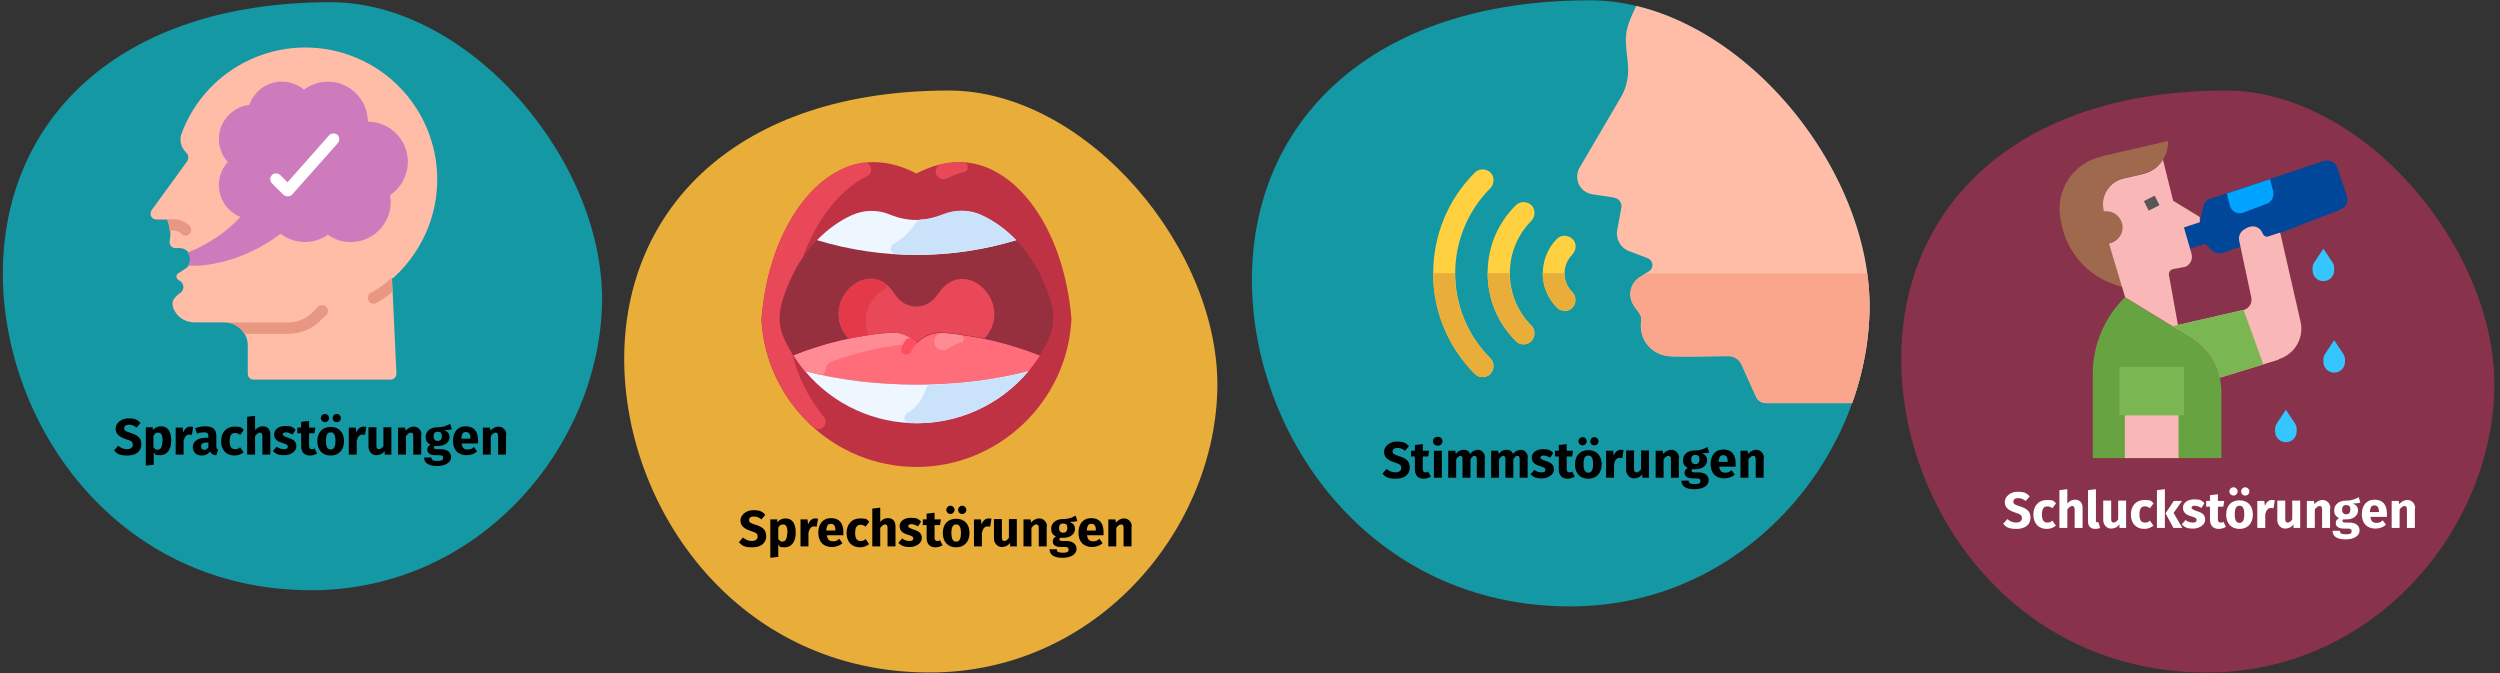 <?xml version="1.0" encoding="UTF-8"?>
<svg xmlns="http://www.w3.org/2000/svg" xmlns:xlink="http://www.w3.org/1999/xlink" version="1.1" viewBox="0 0 787 212">
  <rect x="0" y="0" width="787" height="212" fill="#333333" stroke="none"/>
  <defs>
    <style>
      .cls-1 {
        fill: #004699;
      }

      .cls-1, .cls-2, .cls-3, .cls-4, .cls-5, .cls-6, .cls-7, .cls-8, .cls-9, .cls-10, .cls-11, .cls-12, .cls-13, .cls-14, .cls-15, .cls-16, .cls-17, .cls-18, .cls-19, .cls-20, .cls-21, .cls-22, .cls-23, .cls-24, .cls-25, .cls-26, .cls-27, .cls-28 {
        stroke-width: 0px;
      }

      .cls-2 {
        fill: #ffbda8;
      }

      .cls-3 {
        fill: #36c6ff;
      }

      .cls-4 {
        fill: #7ab753;
      }

      .cls-5 {
        fill: #000;
      }

      .cls-6 {
        fill: #faa68c;
      }

      .cls-7 {
        fill: #9e694c;
      }

      .cls-8 {
        fill: #e33949;
      }

      .cls-9 {
        fill: #bf3243;
      }

      .cls-10 {
        fill: #ff6d7a;
      }

      .cls-11 {
        fill: #e89882;
      }

      .cls-12 {
        fill: #fe4f60;
      }

      .cls-13 {
        fill: #88324c;
      }

      .cls-14 {
        fill: #1398a4;
      }

      .cls-15 {
        fill: none;
      }

      .cls-16 {
        fill: #575757;
      }

      .cls-17 {
        fill: #ff8c95;
      }

      .cls-18 {
        fill: #68a341;
      }

      .cls-29 {
        clip-path: url(#clippath);
      }

      .cls-19 {
        fill: #eef7ff;
      }

      .cls-20 {
        fill: #cbe3fa;
      }

      .cls-21 {
        fill: #fff;
      }

      .cls-22 {
        fill: #f9b7b7;
      }

      .cls-23 {
        fill: #ce7bbe;
      }

      .cls-24 {
        fill: #e9ad3a;
      }

      .cls-25 {
        fill: #e84857;
      }

      .cls-26 {
        fill: #00a4ff;
      }

      .cls-27 {
        fill: #962f3e;
      }

      .cls-28 {
        fill: #ffd140;
      }
    </style>
    <clipPath id="clippath">
      <path id="Path-6" data-name="Path" class="cls-15" d="M494.3,190.9c54.1,0,92.7-45.8,94.2-92.1C590,52.5,545.8.1,500.5.1c-69.5,0-106.4,38.8-106.4,88s37.2,102.8,100.2,102.8Z"></path>
    </clipPath>
  </defs>
  <g id="Ebene_1" data-name="Ebene 1">
    <polygon id="Path" class="cls-15" points="1 0 787 0 787 211.7 1 211.7 1 0"></polygon>
    <g id="Group">
      <path id="Path-2" data-name="Path" class="cls-14" d="M98,185.8c52.5,0,90-44.4,91.5-89.4C191,51.4,148.1.7,104.1.7,36.6.7.9,38.4.9,86.1s36,99.7,97.1,99.7Z"></path>
    </g>
    <g id="Group-2" data-name="Group">
      <path id="Path-3" data-name="Path" class="cls-24" d="M292.7,211.7c52,0,89.1-44,90.5-88.4,1.4-44.4-41-94.8-84.5-94.8-66.8,0-102.2,37.3-102.2,84.5s35.7,98.7,96.2,98.7Z"></path>
    </g>
    <g id="Group-Copy">
      <path id="Path-4" data-name="Path" class="cls-13" d="M694.7,211.7c52,0,89.1-44,90.5-88.4,1.4-44.4-41-94.8-84.5-94.8-66.8,0-102.2,37.3-102.2,84.5s35.7,98.7,96.2,98.7Z"></path>
    </g>
    <g>
      <path class="cls-5" d="M44.2,133.2l-1.2,1.4c-.8-.6-1.5-.9-2.4-.9s-1.5.4-1.5,1.1.4,1,2.1,1.5c2.1.7,3.3,1.5,3.3,3.6s-1.6,3.5-4.4,3.5-3.3-.7-4.2-1.6l1.3-1.5c.8.7,1.7,1.1,2.8,1.1s1.8-.5,1.8-1.4-.4-1.2-2-1.7c-2.5-.8-3.4-1.8-3.4-3.4s1.7-3.2,4-3.2,2.9.5,3.8,1.4Z"></path>
      <path class="cls-5" d="M53.9,138.8c0,2.6-1.3,4.5-3.4,4.5s-1.5-.3-2.1-.9v3.9l-2.5.3v-12.1h2.2v.9c.8-.9,1.7-1.2,2.6-1.2,2.2,0,3.2,1.7,3.2,4.5ZM51.2,138.9c0-2.1-.5-2.7-1.4-2.7s-1.1.4-1.5,1v3.6c.4.5.8.8,1.3.8.9,0,1.5-.8,1.5-2.7Z"></path>
      <path class="cls-5" d="M60.8,134.5l-.4,2.4c-.3,0-.5-.1-.8-.1-1,0-1.5.8-1.8,2v4.3h-2.5v-8.5h2.2l.2,1.6c.4-1.2,1.2-1.9,2.2-1.9s.6,0,.8.1Z"></path>
      <path class="cls-5" d="M68.6,141.7l-.5,1.6c-1,0-1.6-.4-2-1.2-.6.9-1.6,1.3-2.6,1.3-1.7,0-2.8-1.1-2.8-2.7s1.4-2.9,4-2.9h.9v-.4c0-1-.4-1.3-1.4-1.3s-1.4.2-2.2.4l-.6-1.7c1.1-.4,2.2-.6,3.2-.6,2.5,0,3.5,1,3.5,3v3.3c0,.7.2.9.6,1ZM65.6,140.8v-1.5h-.6c-1.2,0-1.7.4-1.7,1.2s.4,1.1,1,1.1,1-.3,1.3-.8Z"></path>
      <path class="cls-5" d="M76.7,135.4l-1.1,1.5c-.5-.4-1-.6-1.6-.6-1.1,0-1.7.7-1.7,2.6s.7,2.5,1.7,2.5,1-.2,1.6-.6l1.1,1.6c-.8.6-1.7,1-2.9,1-2.6,0-4.2-1.8-4.2-4.5s1.6-4.6,4.2-4.6,2.1.4,2.9,1Z"></path>
      <path class="cls-5" d="M85.1,136.9v6.2h-2.5v-5.8c0-.9-.3-1.1-.8-1.1s-1,.4-1.5,1.1v5.8h-2.5v-11.9l2.5-.3v4.5c.7-.8,1.4-1.2,2.4-1.2,1.5,0,2.4.9,2.4,2.6Z"></path>
      <path class="cls-5" d="M93,135.4l-.9,1.4c-.7-.4-1.4-.7-2.1-.7s-1,.3-1,.6.2.6,1.7,1.1c1.7.5,2.6,1.2,2.6,2.7s-1.7,2.8-3.8,2.8-2.7-.5-3.6-1.3l1.2-1.4c.6.5,1.4.8,2.3.8s1.2-.3,1.2-.8-.3-.8-1.8-1.2c-1.7-.5-2.5-1.3-2.5-2.7s1.3-2.6,3.5-2.6,2.3.4,3.1,1Z"></path>
      <path class="cls-5" d="M99.9,142.7c-.6.4-1.5.7-2.3.7-1.9,0-2.8-1.1-2.8-3.1v-3.9h-1.2v-1.8h1.2v-1.8l2.5-.3v2.1h2l-.3,1.8h-1.7v3.9c0,.8.3,1.1.8,1.1s.6,0,.9-.3l.8,1.6Z"></path>
      <path class="cls-5" d="M108.3,138.9c0,2.7-1.6,4.5-4.2,4.5s-4.2-1.7-4.2-4.5,1.6-4.5,4.2-4.5,4.2,1.7,4.2,4.5ZM103.6,131.6c0,.7-.6,1.3-1.3,1.3s-1.3-.6-1.3-1.3.6-1.3,1.3-1.3,1.3.6,1.3,1.3ZM102.6,138.8c0,1.9.5,2.7,1.5,2.7s1.5-.8,1.5-2.7-.5-2.7-1.5-2.7-1.5.8-1.5,2.7ZM107.3,131.6c0,.7-.5,1.3-1.3,1.3s-1.3-.6-1.3-1.3.6-1.3,1.3-1.3,1.3.6,1.3,1.3Z"></path>
      <path class="cls-5" d="M115.3,134.5l-.4,2.4c-.3,0-.5-.1-.8-.1-1,0-1.5.8-1.8,2v4.3h-2.5v-8.5h2.2l.2,1.6c.4-1.2,1.2-1.9,2.2-1.9s.6,0,.8.1Z"></path>
      <path class="cls-5" d="M123.3,143.1h-2.2v-1.1c-.7.9-1.6,1.3-2.7,1.3s-2.4-1-2.4-2.7v-6.1h2.5v5.8c0,.9.3,1.1.8,1.1s1-.4,1.4-1v-5.9h2.5v8.5Z"></path>
      <path class="cls-5" d="M132.6,136.9v6.2h-2.5v-5.8c0-.9-.3-1.1-.8-1.1s-1,.4-1.5,1.1v5.8h-2.5v-8.5h2.2l.2,1c.7-.8,1.5-1.3,2.6-1.3s2.4.9,2.4,2.6Z"></path>
      <path class="cls-5" d="M142.3,135.1c-.6.2-1.4.3-2.4.3,1.1.5,1.6,1.1,1.6,2.2,0,1.6-1.4,2.8-3.6,2.8s-.7,0-1,0c-.2,0-.3.3-.3.5s.1.5.9.5h1.3c2,0,3.2,1,3.2,2.5s-1.5,2.8-4.4,2.8-4.1-1.1-4.1-2.7h2.3c0,.7.3,1.1,1.9,1.1s1.8-.4,1.8-1-.4-.8-1.2-.8h-1.2c-1.9,0-2.6-.8-2.6-1.7s.4-1.2,1-1.6c-1.1-.6-1.5-1.3-1.5-2.4,0-1.9,1.5-3.1,3.7-3.1,1.9,0,3-.5,4-1.1l.6,1.9ZM136.5,137.4c0,.9.5,1.4,1.3,1.4s1.3-.5,1.3-1.5-.4-1.4-1.3-1.4-1.3.5-1.3,1.4Z"></path>
      <path class="cls-5" d="M150.5,139.6h-5.2c.2,1.5.9,1.9,1.9,1.9s1.3-.2,2-.8l1,1.4c-.8.7-1.9,1.2-3.3,1.2-2.8,0-4.3-1.8-4.3-4.5s1.4-4.6,4-4.6,3.9,1.6,3.9,4.4,0,.7,0,.9ZM148.1,138c0-1.2-.4-2-1.4-2s-1.3.5-1.5,2.1h2.8Z"></path>
      <path class="cls-5" d="M159.3,136.9v6.2h-2.5v-5.8c0-.9-.3-1.1-.8-1.1s-1,.4-1.5,1.1v5.8h-2.5v-8.5h2.2l.2,1c.7-.8,1.5-1.3,2.6-1.3s2.4.9,2.4,2.6Z"></path>
    </g>
    <g>
      <path class="cls-5" d="M240.9,162.1l-1.2,1.4c-.8-.6-1.5-.9-2.4-.9s-1.5.4-1.5,1.1.4,1,2.1,1.5c2.1.7,3.3,1.5,3.3,3.6s-1.6,3.5-4.4,3.5-3.3-.7-4.2-1.6l1.3-1.5c.8.7,1.7,1.1,2.8,1.1s1.8-.5,1.8-1.4-.4-1.2-2-1.7c-2.5-.8-3.4-1.8-3.4-3.4s1.7-3.2,4-3.2,2.9.5,3.8,1.4Z"></path>
      <path class="cls-5" d="M250.5,167.8c0,2.6-1.3,4.5-3.4,4.5s-1.5-.3-2.1-.9v3.9l-2.5.3v-12.1h2.2v.9c.8-.9,1.7-1.2,2.6-1.2,2.2,0,3.2,1.7,3.2,4.5ZM247.9,167.8c0-2.1-.5-2.7-1.4-2.7s-1.1.4-1.5,1v3.6c.4.5.8.8,1.3.8.9,0,1.5-.8,1.5-2.7Z"></path>
      <path class="cls-5" d="M257.5,163.4l-.4,2.4c-.3,0-.5-.1-.8-.1-1,0-1.5.8-1.8,2v4.3h-2.5v-8.5h2.2l.2,1.6c.4-1.2,1.2-1.9,2.2-1.9s.6,0,.8.1Z"></path>
      <path class="cls-5" d="M265.5,168.5h-5.2c.2,1.5.9,1.9,1.9,1.9s1.3-.2,2-.8l1,1.4c-.8.7-1.9,1.2-3.3,1.2-2.8,0-4.3-1.8-4.3-4.5s1.4-4.6,4-4.6,3.9,1.6,3.9,4.4,0,.7,0,.9ZM263,166.9c0-1.2-.4-2-1.4-2s-1.3.5-1.5,2.1h2.8Z"></path>
      <path class="cls-5" d="M273.6,164.3l-1.1,1.5c-.5-.4-1-.6-1.6-.6-1.1,0-1.7.7-1.7,2.6s.7,2.5,1.7,2.5,1-.2,1.6-.6l1.1,1.6c-.8.6-1.7,1-2.9,1-2.6,0-4.2-1.8-4.2-4.5s1.6-4.6,4.2-4.6,2.1.4,2.9,1Z"></path>
      <path class="cls-5" d="M281.9,165.8v6.2h-2.5v-5.8c0-.9-.3-1.1-.8-1.1s-1,.4-1.5,1.1v5.8h-2.5v-11.9l2.5-.3v4.5c.7-.8,1.4-1.2,2.4-1.2,1.5,0,2.4.9,2.4,2.6Z"></path>
      <path class="cls-5" d="M289.9,164.3l-.9,1.4c-.7-.4-1.4-.7-2.1-.7s-1,.3-1,.6.2.6,1.7,1.1c1.7.5,2.6,1.2,2.6,2.7s-1.7,2.8-3.8,2.8-2.7-.5-3.6-1.3l1.2-1.4c.6.5,1.4.8,2.3.8s1.2-.3,1.2-.8-.3-.8-1.8-1.2c-1.7-.5-2.5-1.3-2.5-2.7s1.3-2.6,3.5-2.6,2.3.4,3.1,1Z"></path>
      <path class="cls-5" d="M296.8,171.6c-.6.4-1.5.7-2.3.7-1.9,0-2.8-1.1-2.8-3.1v-3.9h-1.2v-1.8h1.2v-1.8l2.5-.3v2.1h2l-.3,1.8h-1.7v3.9c0,.8.3,1.1.8,1.1s.6,0,.9-.3l.8,1.6Z"></path>
      <path class="cls-5" d="M305.2,167.8c0,2.7-1.6,4.5-4.2,4.5s-4.2-1.7-4.2-4.5,1.6-4.5,4.2-4.5,4.2,1.7,4.2,4.5ZM300.5,160.5c0,.7-.6,1.3-1.3,1.3s-1.3-.6-1.3-1.3.6-1.3,1.3-1.3,1.3.6,1.3,1.3ZM299.5,167.8c0,1.9.5,2.7,1.5,2.7s1.5-.8,1.5-2.7-.5-2.7-1.5-2.7-1.5.8-1.5,2.7ZM304.2,160.5c0,.7-.5,1.3-1.3,1.3s-1.3-.6-1.3-1.3.6-1.3,1.3-1.3,1.3.6,1.3,1.3Z"></path>
      <path class="cls-5" d="M312.1,163.4l-.4,2.4c-.3,0-.5-.1-.8-.1-1,0-1.5.8-1.8,2v4.3h-2.5v-8.5h2.2l.2,1.6c.4-1.2,1.2-1.9,2.2-1.9s.6,0,.8.1Z"></path>
      <path class="cls-5" d="M320.2,172h-2.2v-1.1c-.7.9-1.6,1.3-2.7,1.3s-2.4-1-2.4-2.7v-6.1h2.5v5.8c0,.9.3,1.1.8,1.1s1-.4,1.4-1v-5.9h2.5v8.5Z"></path>
      <path class="cls-5" d="M329.5,165.8v6.2h-2.5v-5.8c0-.9-.3-1.1-.8-1.1s-1,.4-1.5,1.1v5.8h-2.5v-8.5h2.2l.2,1c.7-.8,1.5-1.3,2.6-1.3s2.4.9,2.4,2.6Z"></path>
      <path class="cls-5" d="M339.2,164c-.6.2-1.4.3-2.4.3,1.1.5,1.6,1.1,1.6,2.2,0,1.6-1.4,2.8-3.6,2.8s-.7,0-1,0c-.2,0-.3.3-.3.5s.1.5.9.5h1.3c2,0,3.2,1,3.2,2.5s-1.5,2.8-4.4,2.8-4.1-1.1-4.1-2.7h2.3c0,.7.3,1.1,1.9,1.1s1.8-.4,1.8-1-.4-.8-1.2-.8h-1.2c-1.9,0-2.6-.8-2.6-1.7s.4-1.2,1-1.6c-1.1-.6-1.5-1.3-1.5-2.4,0-1.9,1.5-3.1,3.7-3.1,1.9,0,3-.5,4-1.1l.6,1.9ZM333.4,166.3c0,.9.5,1.4,1.3,1.4s1.3-.5,1.3-1.5-.4-1.4-1.3-1.4-1.3.5-1.3,1.4Z"></path>
      <path class="cls-5" d="M347.4,168.5h-5.2c.2,1.5.9,1.9,1.9,1.9s1.3-.2,2-.8l1,1.4c-.8.7-1.9,1.2-3.3,1.2-2.8,0-4.3-1.8-4.3-4.5s1.4-4.6,4-4.6,3.9,1.6,3.9,4.4,0,.7,0,.9ZM345,166.9c0-1.2-.4-2-1.4-2s-1.3.5-1.5,2.1h2.8Z"></path>
      <path class="cls-5" d="M356.2,165.8v6.2h-2.5v-5.8c0-.9-.3-1.1-.8-1.1s-1,.4-1.5,1.1v5.8h-2.5v-8.5h2.2l.2,1c.7-.8,1.5-1.3,2.6-1.3s2.4.9,2.4,2.6Z"></path>
    </g>
    <g>
      <path class="cls-9" d="M305.5,51.3c-3.3-.5-9.2-.7-17,3.3-7.8-4-13.6-3.8-17-3.3-15.9,2.5-29.6,22.1-31.8,49.2,1.3,25.9,22.9,46.5,48.8,46.5s47.5-20.6,48.8-46.5c-2.2-27.1-15.9-46.7-31.8-49.2Z"></path>
      <path class="cls-10" d="M327.4,111.9c-1.7,2.6-3.6,4.9-3.6,4.9-21.3,5.7-49.1,5.7-70.4,0-1.3-1.5-2.5-3.2-3.6-4.9,9.6-3.8,19.8-6.3,30.3-7.1,3.2-.3,6.3,1,8.5,3.3,2.3-2.4,5.4-3.5,8.5-3.3,10.2.8,20.4,3.2,30.3,7.1h0Z"></path>
      <path class="cls-19" d="M323.8,116.8c-18.4,21.9-52,21.9-70.4,0,21.4,5.7,49.1,5.7,70.4,0Z"></path>
      <path class="cls-27" d="M331.2,96.3c-2.2-7.9-5.9-15.1-11.3-20.7-20.4,6.2-42.3,6.2-62.7,0-5.4,5.6-9.1,12.8-11.3,20.7-.9,3.3-.6,6.8.8,10,.9,2,1.9,3.8,3,5.6,9.6-3.8,19.8-6.3,30.3-7.1,3.3-.3,6.3,1,8.5,3.3,2.1-2.3,5.2-3.5,8.5-3.3,10.4.9,20.6,3.2,30.3,7.1,1.1-1.8,2.2-3.7,3-5.6,1.4-3.1,1.7-6.6.8-10h0Z"></path>
      <path class="cls-25" d="M295.3,92.6c8.2-12.9,24.6,3,14.6,14,0,0-4.9-1.2-12.9-1.9-3.3-.3-6.3,1-8.5,3.3-2.1-2.3-5.2-3.5-8.5-3.3-4.3.4-8.6,1-12.9,1.9-10-11.1,6.4-27,14.6-14,3.3,5.2,10.2,5.2,13.5,0h0Z"></path>
      <path class="cls-19" d="M309.1,67.8c4.1,1.9,7.7,4.6,10.8,7.8-20.4,6.2-42.3,6.2-62.7,0,3.1-3.2,6.7-5.9,10.8-7.8,3.9-1.8,8.3-1.9,12.3-.2,5.3,2.2,11.2,2.2,16.5,0,4-1.6,8.4-1.6,12.3.2h0Z"></path>
      <path class="cls-17" d="M302.5,107.8c-1.5.5-3,1.2-4.1,2-.9.7-2.2.6-3.1,0,0,0,0,0,0,0-2.2-1.5-1.2-5.2,1.8-4.9,1.7.1,3.5.3,5.2.6,1.3.2,1.5,2,.3,2.4h0Z"></path>
      <path class="cls-17" d="M257.9,117.9c-1.5-.3-3.1-.7-4.5-1.1-1.3-1.5-2.5-3.2-3.6-4.9,9.6-3.8,19.8-6.3,30.3-7.1,3.2-.3,6.2.9,8.4,3.2-9.1.7-17.9,2.7-26.5,5.7-1.6.6-2.1,1.6-2.1,2.6,0,1.1-1,1.9-2,1.7h0Z"></path>
      <path class="cls-12" d="M288.6,108c-.7.8-1.4,1.7-1.8,2.7-.4.8-1.2,1.2-2,.9-1-.3-1.5-1.4-1-2.3.3-.7.7-1.4,1.2-2.1.5-.8,1.6-.9,2.4-.4.5.3.9.7,1.3,1.2Z"></path>
      <path class="cls-8" d="M273.5,105.5c-2.1.3-4.2.7-6.3,1.1-8.7-9.6,2.6-22.9,11.1-17.7.8.5.8,1.7,0,2.2-4.4,2.6-7.4,8.7-4.8,14.4Z"></path>
      <path class="cls-20" d="M319.9,75.6c-12.3,3.7-25.1,5.2-37.9,4.4-1.6,0-2.2-2.3-.8-3.1,2.9-1.7,5.4-4.1,7.3-7,.3-.4.8-.7,1.3-.8,2.3-.1,4.7-.7,6.9-1.6,4-1.6,8.4-1.6,12.3.2,4.1,1.9,7.7,4.6,10.8,7.8h0Z"></path>
      <path class="cls-20" d="M323.8,116.8c-9.3,11.1-23.2,17.1-37.5,16.4-1.7,0-2.2-2.3-.8-3.1,2.9-1.7,5-4.3,6-7.8.2-.7.8-1.2,1.6-1.2,11.3-.3,21.8-1.8,30.7-4.2Z"></path>
      <g>
        <path class="cls-25" d="M303.5,54.1c-1.7.5-3.5,1.1-5.5,2.1-.6.3-1.4.3-2,0-2.2-1-1.8-4,.4-4.5,2.3-.5,4.6-.7,6.8-.6,1.8,0,2,2.6.3,3.1Z"></path>
        <path class="cls-25" d="M245.9,96.3c-.9,3.3-.6,6.8.8,10,.8,1.8,1.7,3.5,2.7,5.1,1.8,7.4,5.3,14.2,10,19.9,1.8,2.2-1.2,5.1-3.3,3.2-9.5-8.5-15.7-20.5-16.4-34.1,2.2-27.1,15.9-46.7,31.8-49.2,2.8-.4,3.8,3.2,1.4,4.3-9.4,4.6-16.3,14.9-20.2,25.5-3.1,4.5-5.3,9.7-6.9,15.2h0Z"></path>
      </g>
    </g>
    <g>
      <path class="cls-2" d="M123.4,87.5s0,0,0,0l.2,4.5,1.2,25.6c0,1-.7,1.8-1.7,1.9,0,0,0,0,0,0h-43.3c-1,0-1.8-.8-1.8-1.8v-9c0-4-3.3-7.2-7.2-7.2h-9.4c-2.6,0-5-1.2-6.3-3.4-1.9-3.2,0-4.7,1.8-6,1-.8,1.1-2.2.3-3.2-.1-.2-.3-.3-.5-.4l-.7-.5c-.5-.4-.6-1-.3-1.6,0-.1.2-.2.3-.3l2.5-1.6c1.6-1.1,2-3.3.9-4.9-.6-.9-1.7-1.5-2.8-1.5h-1.4c-1,0-1.8-.8-1.8-1.8,0-.1,0-.2,0-.4.2-1.1.3-2.1.2-3.2,0-1.2-.3-2.5-.8-3.6h-3.6c-1,0-1.8-.8-1.8-1.8,0-.4.1-.8.3-1.1l11.2-15.4c.6-.9.5-2.1-.3-2.8-1.6-1.5-2.2-3.8-1.5-5.8,7.9-21.5,31.7-32.6,53.3-24.7,21.5,7.9,32.6,31.7,24.7,53.3-2.4,6.5-6.3,12.2-11.4,16.8Z"></path>
      <path class="cls-23" d="M122.8,61.5c.1.7.2,1.4.2,2.1,0,7-5.7,12.6-12.6,12.6-2.6,0-5.1-.8-7.2-2.3-4.5,3.2-10.5,3-14.9-.3-10.8,8.3-23,10.5-29.1,10,.8-1.3.8-2.9-.1-4.1,6.3-2.5,12-6.3,16.6-11.2-4.1-1.6-6.8-5.6-6.8-10.1,0-2.7,1-5.2,2.8-7.2-1.8-2-2.8-4.6-2.8-7.2,0-5.5,4.1-10.1,9.6-10.8,2-5.7,8.1-8.7,13.8-6.7,1.2.4,2.4,1.1,3.4,1.9,2.2-1.6,4.8-2.5,7.5-2.5,7,0,12.6,5.7,12.6,12.6,7,0,12.6,5.7,12.6,12.6,0,4.2-2.1,8.2-5.6,10.5Z"></path>
      <g>
        <path class="cls-11" d="M59.2,74c-.7.4-1.5.2-2-.3-.7-.7-1.6-1.1-2.6-1.1h-1.3c0-1.2-.3-2.5-.8-3.6h2.1c1.9,0,3.8.8,5.1,2.1.7.7.6,1.8,0,2.5-.1.1-.3.2-.5.3Z"></path>
        <path class="cls-11" d="M123.5,92c-1.6,1.2-3.3,2.4-5,3.4-.3.2-.6.2-.9.2-1,0-1.8-.8-1.8-1.8,0-.7.3-1.3.9-1.6,2.4-1.3,4.6-2.9,6.6-4.7,0,0,0,0,0,0,0,0,0,0,0,0l.2,4.5Z"></path>
        <path class="cls-11" d="M102.6,99.2l-1.7,1.7c-2.7,2.7-6.4,4.2-10.2,4.2h-13.8c-1.3-2.2-3.7-3.6-6.2-3.6h20c2.9,0,5.6-1.1,7.7-3.2l1.7-1.7c.7-.7,1.9-.7,2.6,0s.7,1.9,0,2.6Z"></path>
      </g>
      <path class="cls-21" d="M90.5,61.8c-.5,0-.9-.2-1.3-.5l-3.6-3.6c-.7-.7-.7-1.8,0-2.6.7-.7,1.8-.7,2.6,0,0,0,0,0,0,0l2.3,2.3,13.1-14.8c.7-.7,1.8-.8,2.6-.2.7.7.8,1.8.2,2.6l-14.4,16.2c-.3.4-.8.6-1.3.6h0Z"></path>
    </g>
    <g id="FLAT">
      <path class="cls-1" d="M736.8,66l-18.9,7.3-18.5,6.4c-1.1.2-2.3-.1-3.1-.9l-2.1-2.1-5.1,1.7-1.7-6.8,5.1-1.7,1.2-5.2c.3-1,1.1-1.8,2.1-2.1l5-1.7,13.6-4.5,17.1-5.7c1.8-.6,3.7.4,4.3,2.1l3,8.9c.6,1.7-.3,3.6-2,4.2h0Z"></path>
      <path class="cls-26" d="M713.4,64.2l-7.1,2.7c-1.7.7-3.7-.2-4.3-2,0-.1,0-.2-.1-.4l-.9-3.6,13.6-4.5,1,3.8c.4,1.7-.5,3.4-2.1,4h0Z"></path>
      <path class="cls-22" d="M717.4,113.2l-4.9,1.5-13.7,4.2c-1.2-5.3-4.5-9.9-9.2-12.7l-5.7-3.5,22.2-5.1c0,0,.1,0,.2,0,1.7-.5,2.8-2.2,2.4-4l-3.8-17.8c-.3-1.5.4-3,1.8-3.7l.9-.5c1.7-.8,3.7-.2,4.5,1.5,0,.1.1.3.2.4.3.8,1.1,1.2,1.8.9,0,0,0,0,0,0l3.7-1.2,6.4,28c1.2,5.2-1.8,10.3-6.9,11.9Z"></path>
      <path class="cls-18" d="M689.6,106.2l-20.7-12.6-.2.2c-6.3,6.3-9.9,14.9-9.9,23.9v26.5h40.5v-20.7c0-7.1-3.7-13.6-9.7-17.3Z"></path>
      <path class="cls-22" d="M668.9,130.7h16.9v13.5h-16.9v-13.5Z"></path>
      <path class="cls-4" d="M667.2,115.5h20.3v15.2h-20.3v-15.2Z"></path>
      <path class="cls-7" d="M661.5,49.3c-9,2-14.7,10.9-12.8,19.9l.3,1.6c1.9,8.8,8.2,16,16.8,18.8l2.7.9-4.6-13.9.8-.3c2.6-.9,4.1-3.7,3.2-6.4-.7-2.1-2.6-3.5-4.8-3.5h-.9v-.4c-1-4.5,1.9-8.9,6.3-9.9l6.1-1.4c4.6-1.1,7.9-5.2,7.9-9.9v-.4l-20.9,4.8Z"></path>
      <path class="cls-22" d="M692.6,69.9l-5.1,1.7,2.4,8.3c.5,1.8-.5,3.7-2.3,4.2,0,0-.2,0-.3,0l-3.2.6c-.9.2-1.5,1.1-1.3,2l3.1,17.2-16.9-10.3-5.1-16.9.8-.3c2.6-.9,4.1-3.7,3.2-6.4-.7-2.1-2.6-3.5-4.8-3.5h-.9v-.4c-1-4.5,1.9-8.9,6.3-9.9l6.1-1.4c2.6-.6,4.9-2.2,6.3-4.5l3.2,12.9,8.4,5.1v1.7Z"></path>
      <g>
        <path class="cls-3" d="M734.8,85.1v-.7c0-.7-.2-1.3-.6-1.9l-2.8-4.2-2.8,4.2c-.4.6-.6,1.2-.6,1.9v.7c0,1.9,1.5,3.4,3.4,3.4s3.4-1.5,3.4-3.4Z"></path>
        <path class="cls-3" d="M737.6,111.3l-2.8-4.2-2.8,4.2c-.4.6-.6,1.2-.6,1.9v.7c0,1.9,1.5,3.4,3.4,3.4s3.4-1.5,3.4-3.4v-.7c0-.7-.2-1.3-.6-1.9Z"></path>
        <path class="cls-3" d="M719.6,129l-2.8,4.2c-.4.6-.6,1.2-.6,1.9v.7c0,1.9,1.5,3.4,3.4,3.4s3.4-1.5,3.4-3.4v-.7c0-.7-.2-1.3-.6-1.9l-2.8-4.2Z"></path>
      </g>
      <path class="cls-16" d="M674.9,63.3l3.4-1.7,1.5,3-3.4,1.7-1.5-3Z"></path>
      <path class="cls-4" d="M712.5,114.7l-13.7,4.2c-1.2-5.3-4.5-9.9-9.2-12.7l-5.7-3.5,22.2-5.1c0,0,.1,0,.2,0l6.2,17.1Z"></path>
    </g>
  </g>
  <g id="Ebene_2" data-name="Ebene 2">
    <g id="Group-3" data-name="Group">
      <path id="Path-5" data-name="Path" class="cls-14" d="M494.3,190.9c54.1,0,92.7-45.8,94.2-92.1C590,52.5,545.8.1,500.5.1c-69.5,0-106.4,38.8-106.4,88s37.2,102.8,100.2,102.8Z"></path>
    </g>
    <g class="cls-29">
      <g>
        <g>
          <path class="cls-28" d="M479.6,108.4c-.9,0-1.8-.3-2.4-1-5.7-5.7-8.9-13.3-8.9-21.4s3.1-15.7,8.9-21.4c1.3-1.3,3.5-1.3,4.9,0,1.3,1.3,1.3,3.5,0,4.9-4.4,4.4-6.8,10.3-6.8,16.5s2.4,12.1,6.8,16.5c1.3,1.3,1.3,3.5,0,4.9-.7.7-1.5,1-2.4,1h0Z"></path>
          <path class="cls-28" d="M492.5,97.8c-.9,0-1.8-.3-2.4-1-5.9-5.9-5.9-15.6,0-21.6,1.3-1.3,3.5-1.3,4.9,0s1.3,3.5,0,4.9c-3.3,3.3-3.3,8.6,0,11.9,1.3,1.3,1.3,3.5,0,4.9-.7.7-1.5,1-2.4,1h0Z"></path>
          <path class="cls-28" d="M466.7,118.7c-.9,0-1.8-.3-2.4-1-17.5-17.5-17.5-45.9,0-63.4,1.3-1.3,3.5-1.3,4.9,0,1.3,1.3,1.3,3.5,0,4.9-14.8,14.8-14.8,38.9,0,53.6,1.3,1.3,1.3,3.5,0,4.9-.7.7-1.5,1-2.4,1Z"></path>
        </g>
        <path class="cls-2" d="M594.8,126.9h-38.9c-1.3,0-2.6-.8-3.1-2l-4.6-10.2c-.7-1.6-2.3-2.6-4.1-2.6-6.1.1-13.6.2-17.4.1-4.1,0-6.5-1.8-7.8-3.3-1.8-2-2.6-4.8-2.3-7.7.2-1.7-.3-2.3-1.2-3.5-.7-.9-1.6-2-2-3.6-.6-2.4.3-5,2.4-6.6,0,0,.2-.1.3-.2l3-1.9c1.6-1,1.4-3.4-.4-4.1l-6-2.3c0,0-.2,0-.3-.1-2.5-1.2-3.8-3.9-3.3-6.5l1.3-7c.1-.7,0-1.5-.5-2.1-.4-.6-1.1-.9-1.8-1.1l-6.6-1c-1.6-.2-3.2-1.1-4.1-2.5-1.2-1.8-1.2-4.2-.1-6l12.9-22c2-3.3,2.7-7.3,2.2-11.1,0,0-.9-7.5-.5-8.2,0-5.9,8.7-19.5,9.9-19.5l73,17.6c1.9,0,3.4,1.5,3.4,3.4v110.3c0,1.9-1.5,3.4-3.4,3.4Z"></path>
        <path class="cls-24" d="M477.2,107.4c.7.7,1.5,1,2.4,1s1.8-.3,2.4-1c1.3-1.3,1.3-3.5,0-4.9-4.4-4.4-6.8-10.3-6.8-16.5h-6.9c0,8.1,3.1,15.7,8.9,21.4Z"></path>
        <path class="cls-24" d="M492.5,86h-6.9c0,3.9,1.5,7.8,4.5,10.8.7.7,1.5,1,2.4,1s1.8-.3,2.4-1c1.3-1.3,1.3-3.5,0-4.9-1.6-1.6-2.5-3.8-2.5-5.9h0Z"></path>
        <path class="cls-24" d="M464.3,117.7c.7.7,1.5,1,2.4,1s1.8-.3,2.4-1c1.3-1.3,1.3-3.5,0-4.9-7.4-7.4-11.1-17.1-11.1-26.8h-6.9c0,11.5,4.4,22.9,13.1,31.7Z"></path>
        <path class="cls-6" d="M518.2,86l-2.1,1.3c-.1,0-.2.1-.3.2-2.1,1.6-3,4.2-2.4,6.6.4,1.6,1.3,2.7,2,3.6.9,1.2,1.4,1.8,1.2,3.5-.3,3,.5,5.7,2.3,7.7,1.3,1.4,3.7,3.2,7.8,3.3,3.8,0,11.3,0,17.4-.1,1.7,0,3.3,1,4.1,2.6l4.6,10.2c.6,1.2,1.8,2,3.1,2h38.9c1.9,0,3.4-1.5,3.4-3.4v-37.4h-80.1Z"></path>
      </g>
    </g>
    <g>
      <path class="cls-5" d="M443.5,140.5l-1.2,1.4c-.8-.6-1.5-.9-2.4-.9s-1.5.4-1.5,1.1.4,1,2.1,1.5c2.1.7,3.3,1.5,3.3,3.6s-1.6,3.5-4.4,3.5-3.3-.7-4.2-1.6l1.3-1.5c.8.7,1.7,1.1,2.8,1.1s1.8-.5,1.8-1.4-.4-1.2-2-1.7c-2.5-.8-3.4-1.8-3.4-3.4s1.7-3.2,4-3.2,2.9.5,3.8,1.4Z"></path>
      <path class="cls-5" d="M450.5,150c-.6.4-1.5.7-2.3.7-1.9,0-2.8-1.1-2.8-3.1v-3.9h-1.2v-1.8h1.2v-1.8l2.5-.3v2.1h2l-.3,1.8h-1.7v3.9c0,.8.3,1.1.8,1.1s.6,0,.9-.3l.8,1.6Z"></path>
      <path class="cls-5" d="M454.1,138.9c0,.8-.6,1.4-1.5,1.4s-1.5-.6-1.5-1.4.6-1.4,1.5-1.4,1.5.6,1.5,1.4ZM453.9,150.4h-2.5v-8.5h2.5v8.5Z"></path>
      <path class="cls-5" d="M467.4,144.2v6.2h-2.5v-5.8c0-.9-.3-1.1-.7-1.1-.5,0-.9.4-1.3,1.1v5.8h-2.5v-5.8c0-.9-.3-1.1-.7-1.1s-.9.4-1.3,1.1v5.8h-2.5v-8.5h2.2l.2,1c.6-.8,1.4-1.3,2.5-1.3s1.7.5,2,1.3c.7-.9,1.5-1.3,2.5-1.3s2.2.9,2.2,2.6Z"></path>
      <path class="cls-5" d="M480.9,144.2v6.2h-2.5v-5.8c0-.9-.3-1.1-.7-1.1-.5,0-.9.4-1.3,1.1v5.8h-2.5v-5.8c0-.9-.3-1.1-.7-1.1s-.9.4-1.3,1.1v5.8h-2.5v-8.5h2.2l.2,1c.6-.8,1.4-1.3,2.5-1.3s1.7.5,2,1.3c.7-.9,1.5-1.3,2.5-1.3s2.2.9,2.2,2.6Z"></path>
      <path class="cls-5" d="M488.9,142.7l-.9,1.4c-.7-.4-1.4-.7-2.1-.7s-1,.3-1,.6.2.6,1.7,1.1c1.7.5,2.6,1.2,2.6,2.7s-1.7,2.8-3.8,2.8-2.7-.5-3.6-1.3l1.2-1.4c.6.5,1.4.8,2.3.8s1.2-.3,1.2-.8-.3-.8-1.8-1.2c-1.7-.5-2.5-1.3-2.5-2.7s1.3-2.6,3.5-2.6,2.3.4,3.1,1Z"></path>
      <path class="cls-5" d="M495.8,150c-.6.4-1.5.7-2.3.7-1.9,0-2.8-1.1-2.8-3.1v-3.9h-1.2v-1.8h1.2v-1.8l2.5-.3v2.1h2l-.3,1.8h-1.7v3.9c0,.8.3,1.1.8,1.1s.6,0,.9-.3l.8,1.6Z"></path>
      <path class="cls-5" d="M504.2,146.2c0,2.7-1.6,4.5-4.2,4.5s-4.2-1.7-4.2-4.5,1.6-4.5,4.2-4.5,4.2,1.7,4.2,4.5ZM499.5,138.9c0,.7-.6,1.3-1.3,1.3s-1.3-.6-1.3-1.3.6-1.3,1.3-1.3,1.3.6,1.3,1.3ZM498.5,146.1c0,1.9.5,2.7,1.5,2.7s1.5-.8,1.5-2.7-.5-2.7-1.5-2.7-1.5.8-1.5,2.7ZM503.2,138.9c0,.7-.5,1.3-1.3,1.3s-1.3-.6-1.3-1.3.6-1.3,1.3-1.3,1.3.6,1.3,1.3Z"></path>
      <path class="cls-5" d="M511.1,141.8l-.4,2.4c-.3,0-.5-.1-.8-.1-1,0-1.5.8-1.8,2v4.3h-2.5v-8.5h2.2l.2,1.6c.4-1.2,1.2-1.9,2.2-1.9s.6,0,.8.1Z"></path>
      <path class="cls-5" d="M519.2,150.4h-2.2v-1.1c-.7.9-1.6,1.3-2.7,1.3s-2.4-1-2.4-2.7v-6.1h2.5v5.8c0,.9.3,1.1.8,1.1s1-.4,1.4-1v-5.9h2.5v8.5Z"></path>
      <path class="cls-5" d="M528.5,144.2v6.2h-2.5v-5.8c0-.9-.3-1.1-.8-1.1s-1,.4-1.5,1.1v5.8h-2.5v-8.5h2.2l.2,1c.7-.8,1.5-1.3,2.6-1.3s2.4.9,2.4,2.6Z"></path>
      <path class="cls-5" d="M538.2,142.4c-.6.2-1.4.3-2.4.3,1.1.5,1.6,1.1,1.6,2.2,0,1.6-1.4,2.8-3.6,2.8s-.7,0-1,0c-.2,0-.3.3-.3.5s.1.5.9.5h1.3c2,0,3.2,1,3.2,2.5s-1.5,2.8-4.5,2.8-4.1-1.1-4.1-2.7h2.3c0,.7.3,1.1,1.9,1.1s1.8-.4,1.8-1-.4-.8-1.2-.8h-1.2c-1.9,0-2.6-.8-2.6-1.7s.4-1.2,1-1.6c-1.1-.6-1.5-1.3-1.5-2.4,0-1.9,1.5-3.1,3.7-3.1,1.9,0,3-.5,4-1.1l.6,1.9ZM532.4,144.7c0,.9.5,1.4,1.3,1.4s1.3-.5,1.3-1.5-.4-1.4-1.3-1.4-1.3.5-1.3,1.4Z"></path>
      <path class="cls-5" d="M546.4,146.9h-5.2c.2,1.5.9,1.9,1.9,1.9s1.3-.2,2-.8l1,1.4c-.8.7-1.9,1.2-3.3,1.2-2.8,0-4.3-1.8-4.3-4.5s1.4-4.6,4-4.6,3.9,1.6,3.9,4.4,0,.7,0,.9ZM543.9,145.3c0-1.2-.4-2-1.4-2s-1.3.5-1.5,2.1h2.8Z"></path>
      <path class="cls-5" d="M555.2,144.2v6.2h-2.5v-5.8c0-.9-.3-1.1-.8-1.1s-1,.4-1.5,1.1v5.8h-2.5v-8.5h2.2l.2,1c.7-.8,1.5-1.3,2.6-1.3s2.4.9,2.4,2.6Z"></path>
    </g>
    <g>
      <path class="cls-21" d="M638.9,156.3l-1.2,1.4c-.8-.6-1.5-.9-2.4-.9s-1.5.4-1.5,1.1.4,1,2.1,1.5c2.1.7,3.3,1.5,3.3,3.6s-1.6,3.5-4.4,3.5-3.3-.7-4.2-1.6l1.3-1.5c.8.7,1.7,1.1,2.8,1.1s1.8-.5,1.8-1.4-.4-1.2-2-1.7c-2.5-.8-3.4-1.8-3.4-3.4s1.7-3.2,4-3.2,2.9.5,3.8,1.4Z"></path>
      <path class="cls-21" d="M647.2,158.5l-1.1,1.5c-.5-.4-1-.6-1.6-.6-1.1,0-1.7.7-1.7,2.6s.7,2.5,1.7,2.5,1-.2,1.6-.6l1.1,1.6c-.8.6-1.7,1-2.9,1-2.6,0-4.2-1.8-4.2-4.5s1.6-4.6,4.2-4.6,2.1.4,2.9,1Z"></path>
      <path class="cls-21" d="M655.6,160v6.2h-2.5v-5.8c0-.9-.3-1.1-.8-1.1s-1,.4-1.5,1.1v5.8h-2.5v-11.9l2.5-.3v4.5c.7-.8,1.4-1.2,2.4-1.2,1.5,0,2.4.9,2.4,2.6Z"></path>
      <path class="cls-21" d="M657.3,164v-9.7l2.5-.3v9.9c0,.4.1.5.4.5s.3,0,.4,0l.5,1.8c-.4.2-.9.3-1.5.3-1.5,0-2.3-.9-2.3-2.4Z"></path>
      <path class="cls-21" d="M669.4,166.2h-2.2v-1.1c-.7.9-1.6,1.3-2.7,1.3s-2.4-1-2.4-2.7v-6.1h2.5v5.8c0,.9.3,1.1.8,1.1s1-.4,1.4-1v-5.9h2.5v8.5Z"></path>
      <path class="cls-21" d="M677.9,158.5l-1.1,1.5c-.5-.4-1-.6-1.6-.6-1.1,0-1.7.7-1.7,2.6s.7,2.5,1.7,2.5,1-.2,1.6-.6l1.1,1.6c-.8.6-1.7,1-2.9,1-2.6,0-4.2-1.8-4.2-4.5s1.6-4.6,4.2-4.6,2.1.4,2.9,1Z"></path>
      <path class="cls-21" d="M681.5,166.2h-2.5v-11.9l2.5-.3v12.1ZM684.2,161.4l2.8,4.8h-2.8l-2.5-4.6,2.6-3.9h2.6l-2.6,3.7Z"></path>
      <path class="cls-21" d="M693.9,158.5l-.9,1.4c-.7-.4-1.4-.7-2.1-.7s-1,.3-1,.6.2.6,1.7,1.1c1.7.5,2.6,1.2,2.6,2.7s-1.7,2.8-3.8,2.8-2.7-.5-3.6-1.3l1.2-1.4c.6.5,1.4.8,2.3.8s1.2-.3,1.2-.8-.3-.8-1.8-1.2c-1.7-.5-2.5-1.3-2.5-2.7s1.3-2.6,3.5-2.6,2.3.4,3.1,1Z"></path>
      <path class="cls-21" d="M700.8,165.8c-.6.4-1.5.7-2.3.7-1.9,0-2.8-1.1-2.8-3.1v-3.9h-1.2v-1.8h1.2v-1.8l2.5-.3v2.1h2l-.3,1.8h-1.7v3.9c0,.8.3,1.1.8,1.1s.6,0,.9-.3l.8,1.6Z"></path>
      <path class="cls-21" d="M709.2,162c0,2.7-1.6,4.5-4.2,4.5s-4.2-1.7-4.2-4.5,1.6-4.5,4.2-4.5,4.2,1.7,4.2,4.5ZM704.4,154.7c0,.7-.6,1.3-1.3,1.3s-1.3-.6-1.3-1.3.6-1.3,1.3-1.3,1.3.6,1.3,1.3ZM703.5,161.9c0,1.9.5,2.7,1.5,2.7s1.5-.8,1.5-2.7-.5-2.7-1.5-2.7-1.5.8-1.5,2.7ZM708.1,154.7c0,.7-.5,1.3-1.3,1.3s-1.3-.6-1.3-1.3.6-1.3,1.3-1.3,1.3.6,1.3,1.3Z"></path>
      <path class="cls-21" d="M716.1,157.6l-.4,2.4c-.3,0-.5-.1-.8-.1-1,0-1.5.8-1.8,2v4.3h-2.5v-8.5h2.2l.2,1.6c.4-1.2,1.2-1.9,2.2-1.9s.6,0,.8.1Z"></path>
      <path class="cls-21" d="M724.2,166.2h-2.2v-1.1c-.7.9-1.6,1.3-2.7,1.3s-2.4-1-2.4-2.7v-6.1h2.5v5.8c0,.9.3,1.1.8,1.1s1-.4,1.4-1v-5.9h2.5v8.5Z"></path>
      <path class="cls-21" d="M733.5,160v6.2h-2.5v-5.8c0-.9-.3-1.1-.8-1.1s-1,.4-1.5,1.1v5.8h-2.5v-8.5h2.2l.2,1c.7-.8,1.5-1.3,2.6-1.3s2.4.9,2.4,2.6Z"></path>
      <path class="cls-21" d="M743.1,158.2c-.6.2-1.4.3-2.4.3,1.1.5,1.6,1.1,1.6,2.2,0,1.6-1.4,2.8-3.6,2.8s-.7,0-1,0c-.2,0-.3.3-.3.5s.1.5.9.5h1.3c2,0,3.2,1,3.2,2.5s-1.5,2.8-4.4,2.8-4.1-1.1-4.1-2.7h2.3c0,.7.3,1.1,1.9,1.1s1.8-.4,1.8-1-.4-.8-1.2-.8h-1.2c-1.9,0-2.6-.8-2.6-1.7s.4-1.2,1-1.6c-1.1-.6-1.5-1.3-1.5-2.4,0-1.9,1.5-3.1,3.7-3.1,1.9,0,3-.5,4-1.1l.6,1.9ZM737.3,160.5c0,.9.5,1.4,1.3,1.4s1.3-.5,1.3-1.5-.4-1.4-1.3-1.4-1.3.5-1.3,1.4Z"></path>
      <path class="cls-21" d="M751.4,162.7h-5.2c.2,1.5.9,1.9,1.9,1.9s1.3-.2,2-.8l1,1.4c-.8.7-1.9,1.2-3.3,1.2-2.8,0-4.3-1.8-4.3-4.5s1.4-4.6,4-4.6,3.9,1.6,3.9,4.4,0,.7,0,.9ZM748.9,161.1c0-1.2-.4-2-1.4-2s-1.3.5-1.5,2.1h2.8Z"></path>
      <path class="cls-21" d="M760.2,160v6.2h-2.5v-5.8c0-.9-.3-1.1-.8-1.1s-1,.4-1.5,1.1v5.8h-2.5v-8.5h2.2l.2,1c.7-.8,1.5-1.3,2.6-1.3s2.4.9,2.4,2.6Z"></path>
    </g>
  </g>
</svg>
